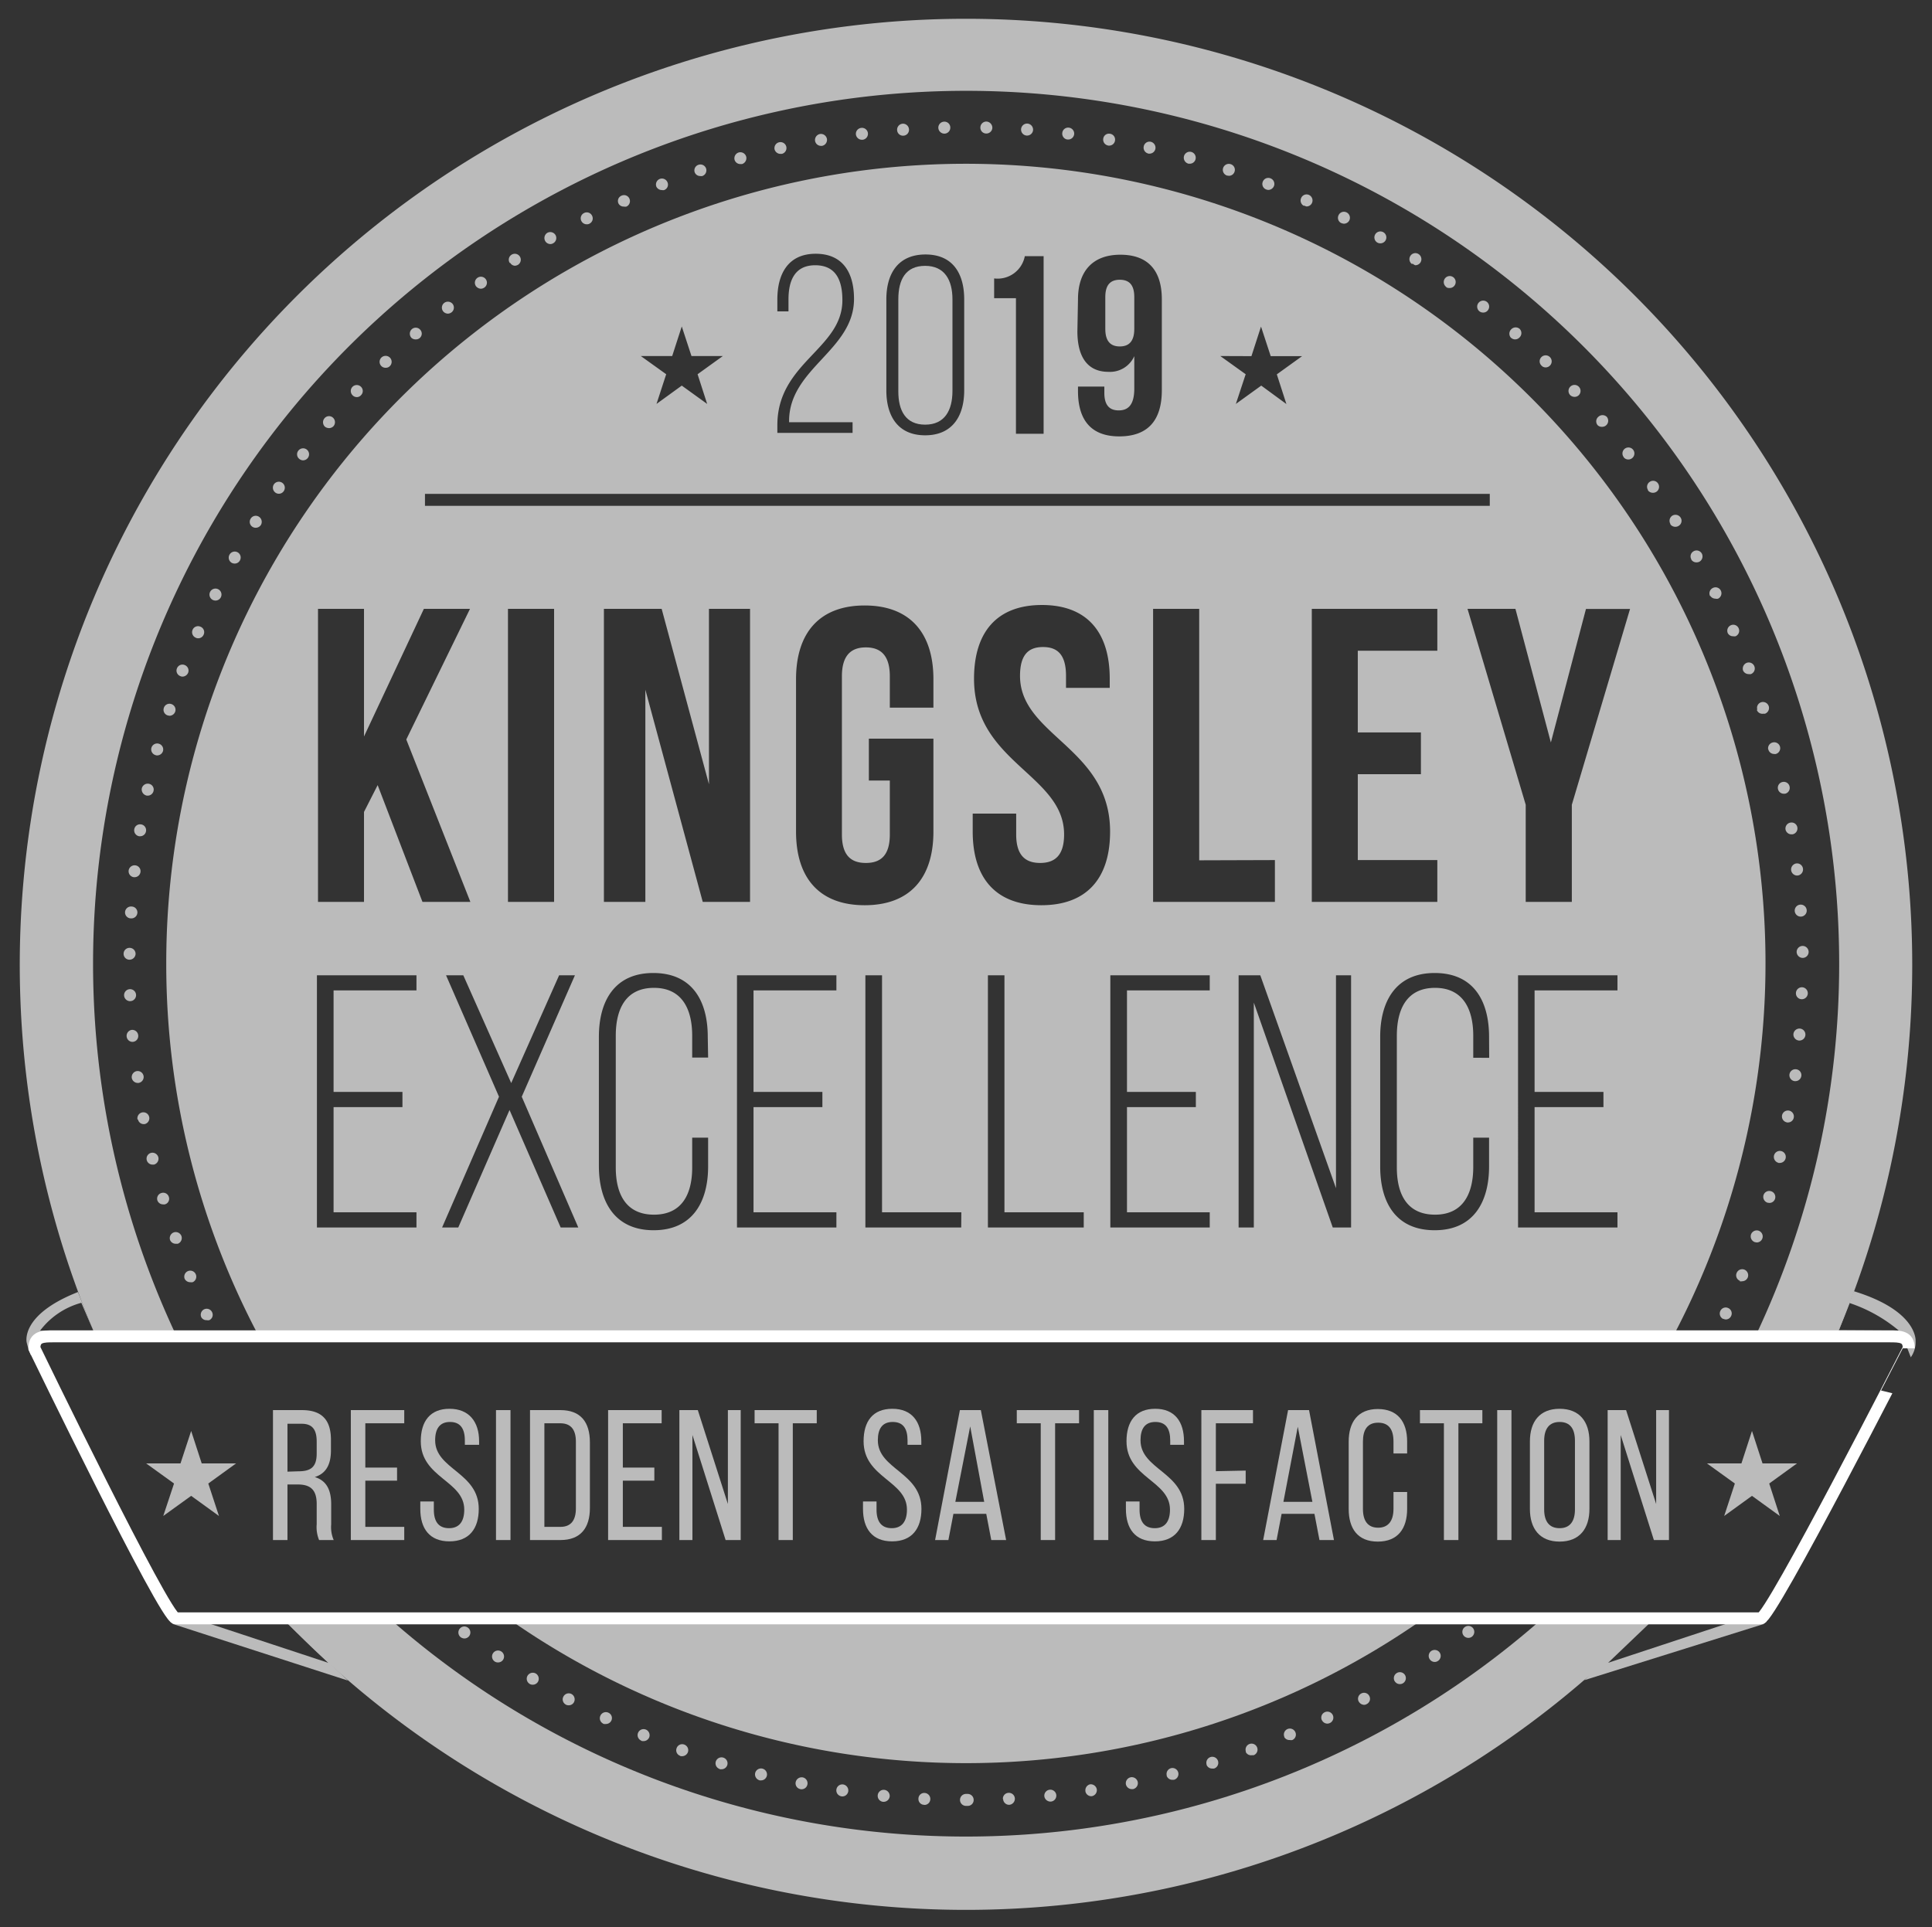 <svg id="Layer_1" data-name="Layer 1" xmlns="http://www.w3.org/2000/svg" viewBox="0 0 161.3 160.93"><rect x="0" y="0" width="161.3" height="160.93" fill="#333333" stroke="none"/><defs><style>.cls-1,.cls-2{fill:#bbb;}.cls-1,.cls-3{fill-rule:evenodd;}.cls-3{fill:none;stroke:#fff;stroke-miterlimit:10;}</style></defs><title>Artboard 1</title><path class="cls-1" d="M2.23,112.11s-.6-2.3,4.28-4.22l1.43,3.6-5.17.62-.18,1.08A5.94,5.94,0,0,1,2.23,112.11Zm5.56-1-1-2.32a6.41,6.41,0,0,0-3.44,2.32Z"/><path class="cls-1" d="M147.49,135.41l-.26.21-14.95,4.68,4.78-5.09,10.43-.07Zm-9.63,0-3.6,3.44,10.43-3.44Z"/><path class="cls-1" d="M14.2,135.14h9.38l5.48,5.2-14.6-4.72-.26-.21Zm2.8.28,10.43,3.44-3.6-3.44Z"/><path class="cls-2" d="M80.15,150.3a.5.5,0,0,1,.5-.5h.14a.5.5,0,0,1,.5.5h0a.49.49,0,0,1-.49.5h-.15A.5.5,0,0,1,80.15,150.3Zm-3,.41a.48.48,0,0,1-.47-.52h0a.48.48,0,0,1,.52-.47h0a.5.5,0,0,1,.47.53h0a.49.49,0,0,1-.49.47h0Zm6.58-.48a.49.49,0,0,1,.47-.52h0a.5.5,0,0,1,.53.47h0a.51.51,0,0,1-.48.53h0A.5.5,0,0,1,83.75,150.23Zm-10,.23a.5.5,0,0,1-.45-.55h0a.5.5,0,0,1,.55-.45h0a.51.51,0,0,1,.45.55h0a.51.51,0,0,1-.5.45h0ZM87.19,150a.5.5,0,0,1,.45-.55h0a.5.5,0,0,1,.55.45h0a.5.5,0,0,1-.45.54h0A.52.52,0,0,1,87.19,150Zm-16.94,0a.5.5,0,0,1-.42-.57h0a.5.5,0,0,1,.57-.42h0a.51.51,0,0,1,.42.57h0a.5.5,0,0,1-.49.43h-.08Zm20.37-.44A.51.51,0,0,1,91,149h0a.51.51,0,0,1,.57.42h0a.51.51,0,0,1-.42.57h-.08A.5.5,0,0,1,90.62,149.59Zm-23.79-.16a.49.49,0,0,1-.4-.58h0a.51.51,0,0,1,.59-.4h0a.5.5,0,0,1,.39.59h0a.49.49,0,0,1-.49.4h-.09ZM94,149a.51.51,0,0,1,.4-.59h0a.51.51,0,0,1,.59.4h0a.51.51,0,0,1-.4.59h-.09A.51.51,0,0,1,94,149Zm-30.59-.34a.51.51,0,0,1-.36-.61h0a.5.5,0,0,1,.61-.36h0a.5.5,0,0,1,.36.61h0a.5.5,0,0,1-.48.37h-.13Zm34-.4a.5.5,0,0,1,.36-.61h0a.5.5,0,0,1,.6.36h0a.5.5,0,0,1-.36.61h0l-.12,0h0A.49.49,0,0,1,97.4,148.27Zm-37.32-.54h0a.5.5,0,0,1-.33-.62h0a.5.5,0,0,1,.63-.33h0a.5.5,0,0,1,.33.62h0a.5.5,0,0,1-.48.35h0A.39.39,0,0,1,60.08,147.73Zm40.65-.37a.5.5,0,0,1,.33-.63h0a.5.5,0,0,1,.62.33h0a.5.5,0,0,1-.33.63h0l-.15,0h0A.49.49,0,0,1,100.73,147.36Zm-43.95-.73a.49.49,0,0,1-.3-.64h0a.49.49,0,0,1,.64-.3h0a.5.5,0,0,1,.3.64h0a.52.52,0,0,1-.47.33h0A.47.47,0,0,1,56.78,146.63Zm47.23-.35a.5.5,0,0,1,.3-.64h0a.5.5,0,0,1,.64.3h0a.5.5,0,0,1-.3.64h0l-.17,0h0A.48.48,0,0,1,104,146.28Zm-50.48-.92a.5.5,0,0,1-.27-.65h0a.5.5,0,0,1,.66-.27h0a.51.51,0,0,1,.27.65h0a.51.51,0,0,1-.47.31h0A.43.43,0,0,1,53.53,145.36Zm53.69-.31a.5.5,0,0,1,.27-.66h0a.5.5,0,0,1,.65.27h0a.49.49,0,0,1-.26.65h0a.48.48,0,0,1-.2,0h0A.5.5,0,0,1,107.22,145.05Zm-56.87-1.11a.5.5,0,0,1-.23-.67h0a.5.5,0,0,1,.67-.24h0a.49.49,0,0,1,.24.66h0a.5.5,0,0,1-.45.28h0A.54.54,0,0,1,50.35,143.94Zm60-.29a.49.49,0,0,1,.24-.66h0a.5.5,0,0,1,.67.23h0a.5.5,0,0,1-.24.67h0a.54.54,0,0,1-.22.05h0A.51.51,0,0,1,110.37,143.65Zm-63.12-1.3a.49.49,0,0,1-.2-.67h0a.5.5,0,0,1,.68-.21h0a.51.51,0,0,1,.2.68h0a.49.49,0,0,1-.44.26h0A.53.53,0,0,1,47.25,142.35Zm66.2-.25a.49.49,0,0,1,.2-.67h0a.49.49,0,0,1,.68.2h0a.49.49,0,0,1-.2.67h0a.42.42,0,0,1-.24.07h0A.52.52,0,0,1,113.45,142.1Zm-69.22-1.48a.5.5,0,0,1-.17-.69h0a.51.51,0,0,1,.69-.17h0a.51.51,0,0,1,.17.69h0a.5.5,0,0,1-.43.24h0A.48.48,0,0,1,44.23,140.62Zm72.22-.22a.5.5,0,0,1,.17-.68h0a.5.5,0,0,1,.69.16h0a.5.5,0,0,1-.17.69h0a.48.48,0,0,1-.26.07h0A.5.5,0,0,1,116.45,140.4ZM41.3,138.74a.5.5,0,0,1-.13-.7h0a.5.5,0,0,1,.69-.13h0a.5.5,0,0,1,.14.69h0a.5.5,0,0,1-.42.22h0A.48.48,0,0,1,41.3,138.74Zm78.07-.18a.5.5,0,0,1,.13-.7h0a.51.51,0,0,1,.7.14h0a.5.5,0,0,1-.14.69h0a.47.47,0,0,1-.28.09h0A.5.5,0,0,1,119.37,138.56Zm-80.9-1.84a.5.5,0,0,1-.1-.7h0a.49.49,0,0,1,.7-.1h0a.5.5,0,0,1,.1.7h0a.51.51,0,0,1-.4.2h0A.57.57,0,0,1,38.47,136.72Zm83.72-.15a.5.5,0,0,1,.1-.7h0a.5.5,0,0,1,.7.1h0a.51.51,0,0,1-.1.7h0a.49.49,0,0,1-.3.1h0A.51.51,0,0,1,122.19,136.57ZM16.81,110a.5.5,0,0,1,.24-.67h0a.5.5,0,0,1,.66.25h0a.49.49,0,0,1-.24.66h0a.54.54,0,0,1-.21,0h0A.49.49,0,0,1,16.81,110Zm127.06.14a.5.5,0,0,1-.24-.67h0a.49.49,0,0,1,.66-.24h0a.49.49,0,0,1,.24.66h0a.49.49,0,0,1-.45.29h0A.52.52,0,0,1,143.87,110.12ZM15.42,106.79a.5.5,0,0,1,.28-.65h0a.5.5,0,0,1,.65.28h0a.5.5,0,0,1-.27.65h0a.72.72,0,0,1-.19,0h0A.51.51,0,0,1,15.42,106.79Zm129.84.16a.49.49,0,0,1-.27-.65h0a.5.5,0,0,1,.65-.28h0a.51.51,0,0,1,.28.65h0a.51.51,0,0,1-.47.32h0A.72.72,0,0,1,145.26,107ZM14.2,103.55a.51.51,0,0,1,.31-.64h0a.51.51,0,0,1,.64.31h0a.51.51,0,0,1-.31.64h0l-.17,0h0A.51.51,0,0,1,14.2,103.55Zm132.3.17a.51.51,0,0,1-.31-.64h0a.51.51,0,0,1,.64-.31h0a.51.51,0,0,1,.31.64h0a.5.5,0,0,1-.48.34h0ZM13.14,100.24h0a.49.49,0,0,1,.34-.62h0a.49.49,0,0,1,.62.34h0a.48.48,0,0,1-.34.61h0a.35.35,0,0,1-.14,0h0A.5.5,0,0,1,13.14,100.24Zm134.43.19a.51.51,0,0,1-.34-.62h0a.5.5,0,0,1,.62-.34h0a.5.5,0,0,1,.35.62h0a.49.49,0,0,1-.48.36h0ZM12.25,96.87a.5.5,0,0,1,.36-.6h0a.51.51,0,0,1,.61.37h0a.51.51,0,0,1-.37.61h-.12A.5.5,0,0,1,12.25,96.87Zm136.23.23a.51.51,0,0,1-.37-.61h0a.5.5,0,0,1,.6-.37h0a.5.5,0,0,1,.37.6h0a.5.5,0,0,1-.48.39h-.12Zm-137-3.62a.5.5,0,0,1,.4-.59h0a.5.5,0,0,1,.58.4h0a.5.5,0,0,1-.4.58H12A.49.49,0,0,1,11.52,93.48Zm137.7.24a.5.5,0,0,1-.4-.58h0a.5.5,0,0,1,.58-.4h0a.5.5,0,0,1,.4.58h0a.49.49,0,0,1-.49.41h-.09ZM11,90a.51.51,0,0,1,.43-.56h0a.5.5,0,0,1,.56.43h0a.5.5,0,0,1-.43.56h-.06A.51.51,0,0,1,11,90Zm138.83.28a.5.5,0,0,1-.43-.57h0a.5.5,0,0,1,.56-.42h0a.49.49,0,0,1,.43.56h0a.5.5,0,0,1-.49.43h-.07ZM10.58,86.59h0A.5.5,0,0,1,11,86h0a.5.5,0,0,1,.54.46h0a.49.49,0,0,1-.45.54h0A.49.49,0,0,1,10.58,86.59Zm139.61.3a.51.51,0,0,1-.46-.54h0a.51.51,0,0,1,.54-.46h0a.5.5,0,0,1,.46.54h0a.5.5,0,0,1-.5.46h0ZM10.36,83.12h0a.5.5,0,0,1,.48-.52h0a.5.5,0,0,1,.52.48h0a.5.5,0,0,1-.48.52h0A.5.5,0,0,1,10.36,83.12Zm140.06.32a.49.49,0,0,1-.48-.51h0a.5.5,0,0,1,.51-.49h0a.5.5,0,0,1,.48.52h0a.5.5,0,0,1-.49.48h0ZM10.81,80.14a.49.49,0,0,1-.49-.5h0a.49.49,0,0,1,.5-.49h0a.5.5,0,0,1,.5.5h0a.51.51,0,0,1-.5.49h0ZM150,79.5a.5.5,0,0,1,.5-.51h0a.5.5,0,0,1,.5.49h0a.5.5,0,0,1-.49.51h0A.51.51,0,0,1,150,79.5ZM10.91,76.69a.5.5,0,0,1-.47-.53h0A.5.5,0,0,1,11,75.7h0a.49.49,0,0,1,.47.52h0a.5.5,0,0,1-.5.47h0Zm138.93-.62a.5.5,0,0,1,.47-.53h0a.5.5,0,0,1,.53.47h0a.5.5,0,0,1-.47.53h0A.5.5,0,0,1,149.84,76.07ZM11.18,73.25a.5.5,0,0,1-.44-.55h0a.5.5,0,0,1,.55-.44h0a.49.49,0,0,1,.44.55h0a.5.5,0,0,1-.5.44h-.05Zm138.36-.59h0a.51.51,0,0,1,.44-.56h0a.5.5,0,0,1,.55.45h0a.51.51,0,0,1-.45.56H150A.51.51,0,0,1,149.54,72.66ZM11.62,69.83a.5.5,0,0,1-.41-.58h0a.49.49,0,0,1,.57-.41h0a.49.49,0,0,1,.41.57h0a.49.49,0,0,1-.49.42h-.08Zm137.45-.57a.5.5,0,0,1,.42-.57h0a.49.49,0,0,1,.57.41h0a.5.5,0,0,1-.41.57h-.08A.5.5,0,0,1,149.07,69.26ZM12.23,66.43a.52.52,0,0,1-.39-.6h0a.51.51,0,0,1,.6-.38h0a.49.49,0,0,1,.38.59h0a.5.5,0,0,1-.49.4h-.1Zm136.21-.54a.49.49,0,0,1,.38-.59h0a.49.49,0,0,1,.59.38h0a.5.5,0,0,1-.38.6h-.1A.5.5,0,0,1,148.44,65.89ZM13,63.06a.5.5,0,0,1-.36-.61h0a.5.5,0,0,1,.61-.35h0a.5.5,0,0,1,.36.61h0a.51.51,0,0,1-.49.37h0A.25.25,0,0,1,13,63.06Zm134.62-.5A.5.5,0,0,1,148,62h0a.5.5,0,0,1,.61.35h0a.5.5,0,0,1-.35.61h0a.32.32,0,0,1-.13,0h0A.5.5,0,0,1,147.63,62.56ZM14,59.74a.49.49,0,0,1-.32-.63h0a.49.49,0,0,1,.62-.32h0a.5.5,0,0,1,.33.63h0a.51.51,0,0,1-.48.35h0Zm132.72-.47a.49.49,0,0,1,.32-.63h0a.51.51,0,0,1,.63.33h0a.51.51,0,0,1-.32.63h0l-.16,0h0A.49.49,0,0,1,146.67,59.27ZM15.06,56.46a.49.49,0,0,1-.29-.64h0a.49.49,0,0,1,.64-.29h0a.5.5,0,0,1,.3.64h0a.52.52,0,0,1-.47.33h0A.39.39,0,0,1,15.06,56.46ZM145.53,56a.52.52,0,0,1,.3-.65h0a.5.5,0,0,1,.64.29h0a.5.5,0,0,1-.29.65h0a.57.57,0,0,1-.18,0h0A.51.51,0,0,1,145.53,56ZM16.34,53.25a.5.5,0,0,1-.26-.66h0a.49.49,0,0,1,.65-.26h0A.49.49,0,0,1,17,53h0a.49.49,0,0,1-.46.3h0A.43.43,0,0,1,16.34,53.25Zm127.91-.38a.5.5,0,0,1,.26-.66h0a.49.49,0,0,1,.65.26h0a.5.5,0,0,1-.26.66h0a.43.43,0,0,1-.19,0h0A.49.49,0,0,1,144.25,52.87ZM17.77,50.1a.5.5,0,0,1-.23-.67h0a.5.5,0,0,1,.67-.23h0a.5.5,0,0,1,.23.67h0a.5.5,0,0,1-.45.28h0A.54.54,0,0,1,17.77,50.1Zm125-.33a.5.5,0,0,1,.23-.67h0a.49.49,0,0,1,.67.22h0a.5.5,0,0,1-.23.67h0a.42.42,0,0,1-.22,0h0A.51.51,0,0,1,142.8,49.77ZM19.35,47a.5.5,0,0,1-.19-.68h0a.5.5,0,0,1,.68-.2h0a.5.5,0,0,1,.19.68h0a.49.49,0,0,1-.44.26h0A.53.53,0,0,1,19.35,47Zm121.86-.29a.49.49,0,0,1,.19-.68h0a.5.5,0,0,1,.68.19h0a.51.51,0,0,1-.19.68h0a.54.54,0,0,1-.25.06h0A.5.5,0,0,1,141.21,46.74ZM21.09,44a.49.49,0,0,1-.16-.69h0a.49.49,0,0,1,.69-.16h0a.51.51,0,0,1,.16.69h0a.51.51,0,0,1-.43.23h0A.48.48,0,0,1,21.09,44Zm118.37-.25a.51.51,0,0,1,.16-.69h0a.51.51,0,0,1,.69.16h0a.49.49,0,0,1-.16.69h0a.5.5,0,0,1-.26.08h0A.52.52,0,0,1,139.46,43.79ZM23,41.14a.51.51,0,0,1-.13-.7h0a.5.5,0,0,1,.7-.12h0a.5.5,0,0,1,.12.69h0a.49.49,0,0,1-.41.22h0A.47.47,0,0,1,23,41.14Zm114.6-.21a.49.49,0,0,1,.13-.69h0a.49.49,0,0,1,.69.12h0a.5.5,0,0,1-.12.7h0a.52.52,0,0,1-.29.09h0A.52.52,0,0,1,137.57,40.93ZM25,38.33a.49.49,0,0,1-.09-.7h0a.5.5,0,0,1,.7-.09h0a.5.5,0,0,1,.09.7h0a.51.51,0,0,1-.4.2h0A.5.5,0,0,1,25,38.33Zm110.56-.16h0a.5.5,0,0,1,.09-.7h0a.5.5,0,0,1,.7.09h0a.5.5,0,0,1-.09.7h0a.51.51,0,0,1-.31.11h0A.49.49,0,0,1,135.55,38.17ZM27.14,35.64a.51.51,0,0,1-.05-.71h0a.49.49,0,0,1,.7-.06h0a.51.51,0,0,1,.06.71h0a.52.52,0,0,1-.38.17h0A.57.57,0,0,1,27.14,35.64Zm106.25-.13a.49.49,0,0,1,.05-.7h0a.51.51,0,0,1,.71,0h0a.51.51,0,0,1-.06.71h0a.49.49,0,0,1-.32.12h0A.49.49,0,0,1,133.39,35.51ZM29.43,33a.5.5,0,0,1,0-.7h0a.5.5,0,0,1,.71,0h0a.49.49,0,0,1,0,.7h0a.46.46,0,0,1-.36.16h0A.49.49,0,0,1,29.43,33ZM131.1,33a.5.5,0,0,1,0-.71h0a.5.5,0,0,1,.71,0h0a.5.5,0,0,1,0,.71h0a.49.49,0,0,1-.34.14h0A.52.52,0,0,1,131.1,33ZM31.84,30.57a.5.5,0,0,1,0-.71h0a.51.51,0,0,1,.71,0h0a.5.5,0,0,1,0,.71h0a.45.45,0,0,1-.34.14h0A.49.49,0,0,1,31.84,30.57Zm96.85-.05a.49.49,0,0,1,0-.7h0a.5.5,0,0,1,.71,0h0a.5.5,0,0,1,0,.71h0a.49.49,0,0,1-.36.15h0A.45.45,0,0,1,128.69,30.52Zm-94.33-2.3a.51.51,0,0,1,0-.71h0a.49.49,0,0,1,.7,0h0a.48.48,0,0,1,0,.7h0a.48.48,0,0,1-.33.13h0A.52.52,0,0,1,34.36,28.22Zm91.8,0a.51.51,0,0,1,0-.71h0a.51.51,0,0,1,.71-.05h0a.5.5,0,0,1,0,.71h0a.5.5,0,0,1-.37.17h0A.5.5,0,0,1,126.16,28.21ZM37,26a.5.5,0,0,1,.08-.7h0a.51.51,0,0,1,.71.08h0a.5.5,0,0,1-.09.7h0a.51.51,0,0,1-.31.11h0A.52.52,0,0,1,37,26Zm86.52,0a.5.5,0,0,1-.08-.71h0a.5.5,0,0,1,.7-.08h0a.5.5,0,0,1,.08.7h0a.48.48,0,0,1-.39.19h0A.5.5,0,0,1,123.52,26ZM39.74,23.9a.5.5,0,0,1,.12-.7h0a.5.5,0,0,1,.7.12h0a.49.49,0,0,1-.12.69h0a.53.53,0,0,1-.29.1h0A.54.54,0,0,1,39.74,23.9Zm81,.06a.51.51,0,0,1-.11-.7h0a.5.5,0,0,1,.69-.12h0a.5.5,0,0,1,.12.7h0a.49.49,0,0,1-.41.21h0A.52.52,0,0,1,120.77,24Zm-78.18-2a.49.49,0,0,1,.15-.69h0a.5.5,0,0,1,.69.15h0a.5.5,0,0,1-.15.69h0a.56.56,0,0,1-.27.08h0A.48.48,0,0,1,42.59,21.94Zm75.34.1a.5.5,0,0,1-.15-.69h0a.49.49,0,0,1,.69-.15h0a.51.51,0,0,1,.15.7h0a.52.52,0,0,1-.42.23h0A.53.53,0,0,1,117.93,22ZM45.52,20.13a.51.51,0,0,1,.18-.69h0a.51.51,0,0,1,.68.19h0a.5.5,0,0,1-.19.68h0a.45.45,0,0,1-.25.07h0A.5.5,0,0,1,45.52,20.13Zm69.48.13a.5.5,0,0,1-.19-.68h0a.5.5,0,0,1,.68-.19h0a.5.5,0,0,1,.19.68h0a.5.5,0,0,1-.44.25h0A.5.5,0,0,1,115,20.26Zm-66.46-1.8a.49.49,0,0,1,.22-.67h0a.49.49,0,0,1,.67.22h0a.49.49,0,0,1-.22.67h0a.44.44,0,0,1-.22.05h0A.5.5,0,0,1,48.54,18.46Zm63.44.17a.49.49,0,0,1-.22-.67h0a.49.49,0,0,1,.67-.22h0a.5.5,0,0,1,.22.67h0a.51.51,0,0,1-.45.27h0A.59.59,0,0,1,112,18.63ZM51.64,17a.48.48,0,0,1,.25-.66h0a.49.49,0,0,1,.66.25h0a.5.5,0,0,1-.25.66h0a.52.52,0,0,1-.21,0h0A.49.49,0,0,1,51.64,17Zm57.24.2a.5.5,0,0,1-.25-.66h0a.49.49,0,0,1,.66-.26h0a.51.51,0,0,1,.25.66h0a.5.5,0,0,1-.46.3h0A.45.45,0,0,1,108.88,17.15ZM54.8,15.59a.5.5,0,0,1,.29-.65h0a.5.5,0,0,1,.64.29h0a.48.48,0,0,1-.28.64h0a.39.39,0,0,1-.18,0h0A.51.51,0,0,1,54.8,15.59Zm50.91.23h0a.49.49,0,0,1-.28-.65h0a.49.49,0,0,1,.64-.28h0a.5.5,0,0,1,.29.65h0a.52.52,0,0,1-.47.32h0A.58.58,0,0,1,105.71,15.82ZM58,14.39a.49.49,0,0,1,.32-.63h0a.5.5,0,0,1,.63.31h0a.5.5,0,0,1-.32.63h0a.41.41,0,0,1-.16,0h0A.49.49,0,0,1,58,14.39Zm44.44.27a.5.5,0,0,1-.32-.64h0a.5.5,0,0,1,.63-.31h0a.49.49,0,0,1,.32.63h0a.49.49,0,0,1-.47.34h0ZM61.33,13.35a.51.51,0,0,1,.35-.62h0a.51.51,0,0,1,.62.35h0a.52.52,0,0,1-.35.62h-.14A.5.5,0,0,1,61.33,13.35Zm37.87.31a.51.51,0,0,1-.35-.62h0a.5.5,0,0,1,.62-.35h0a.5.5,0,0,1,.34.62h0a.49.49,0,0,1-.48.36H99.2ZM64.67,12.48a.5.5,0,0,1,.38-.6h0a.5.5,0,0,1,.6.38h0a.5.5,0,0,1-.38.59h0l-.11,0h0A.51.51,0,0,1,64.67,12.48Zm31.2.34h0a.5.5,0,0,1-.38-.6h0a.49.49,0,0,1,.59-.38h0a.51.51,0,0,1,.38.6h0a.5.5,0,0,1-.48.39h-.12ZM68.05,11.77a.51.51,0,0,1,.41-.58h0a.51.51,0,0,1,.58.41h0a.51.51,0,0,1-.41.58h-.08A.5.5,0,0,1,68.05,11.77Zm24.46.38a.5.5,0,0,1-.4-.58h0a.48.48,0,0,1,.57-.4h0a.49.49,0,0,1,.41.57h0a.49.49,0,0,1-.49.42h-.09Zm-21.05-.91a.5.5,0,0,1,.44-.56h0a.5.5,0,0,1,.56.43h0a.5.5,0,0,1-.44.56H72A.51.51,0,0,1,71.46,11.24Zm17.66.41a.49.49,0,0,1-.43-.56h0a.49.49,0,0,1,.55-.43h0a.5.5,0,0,1,.44.55h0a.5.5,0,0,1-.5.44h-.06ZM74.9,10.87a.5.5,0,0,1,.46-.54h0a.5.5,0,0,1,.53.47h0a.49.49,0,0,1-.46.53h0A.49.49,0,0,1,74.9,10.87Zm10.81.45a.5.5,0,0,1-.46-.54h0a.5.5,0,0,1,.53-.46h0a.51.51,0,0,1,.47.54h0a.5.5,0,0,1-.5.46h0Zm-7.37-.65a.5.5,0,0,1,.49-.51h0a.49.49,0,0,1,.51.49h0a.5.5,0,0,1-.48.51h0A.51.51,0,0,1,78.34,10.67Zm4,.48a.49.49,0,0,1-.49-.51h0a.5.5,0,0,1,.51-.49h0a.52.52,0,0,1,.49.52h0a.5.5,0,0,1-.5.48h0Z"/><path class="cls-2" d="M139.68,111.6A66.76,66.76,0,1,0,13.88,80.46a66.28,66.28,0,0,0,7.74,31.14Zm-92.87-9.1-4.27-9.81-4.28,9.81H36.91l4.75-10.92L37.24,81.44h1.44l4,9,4-9H48L43.56,91.58l4.72,10.92Zm-4.4-27.19V50.84h3.85V75.31Zm16.71,13H57.79V86.49c0-2.26-.87-4-3.19-4s-3.19,1.71-3.19,4v11c0,2.26.88,3.94,3.19,3.94s3.19-1.68,3.19-3.94V95h1.33v2.4c0,3-1.33,5.33-4.55,5.33S50,100.39,50,97.35V86.58c0-3,1.32-5.33,4.54-5.33s4.55,2.29,4.55,5.33Zm-8.7-13V50.84h4.82l3.95,14.65V50.84h3.43V75.31H58.67L53.88,57.59V75.31ZM69.83,82.7H62.91v8.48h5.75v1.27H62.91v8.78h6.92v1.27h-8.3V81.44h8.3ZM66.46,69.44V56.72c0-3.92,2-6.16,5.73-6.16s5.74,2.24,5.74,6.16v2.37H74.29V56.47c0-1.75-.77-2.41-2-2.41s-2,.66-2,2.41V69.68c0,1.75.76,2.38,2,2.38s2-.63,2-2.38v-4.5H72.54v-3.5h5.39v7.76c0,3.92-2,6.15-5.74,6.15S66.46,73.36,66.46,69.44ZM80.25,102.5h-8V81.44h1.39v19.79h6.62Zm10.23,0h-8V81.44h1.38v19.79h6.62ZM86.94,75.59c-3.77,0-5.73-2.23-5.73-6.15v-1.5h3.63v1.74c0,1.75.77,2.38,2,2.38s2-.63,2-2.38c0-5-7.52-6-7.52-13,0-3.92,1.93-6.16,5.67-6.16s5.66,2.24,5.66,6.16v.76H89v-1c0-1.75-.69-2.41-1.92-2.41s-1.92.66-1.92,2.41c0,5,7.52,6,7.52,13C92.68,73.36,90.72,75.59,86.94,75.59ZM101,82.7H94.09v8.48h5.75v1.27H94.09v8.78H101v1.27h-8.3V81.44H101Zm5.44-10.88v3.49H96.27V50.84h3.85v21Zm6.36,30.68h-1.53l-6.59-18.78V102.5h-1.27V81.44h1.81l6.32,17.78V81.44h1.26Zm5.83-41.34v3.49h-5.27v7.17H120v3.49H109.52V50.84H120v3.5h-6.64v6.82Zm5.7,27.17H123V86.49c0-2.26-.88-4-3.19-4s-3.19,1.71-3.19,4v11c0,2.26.87,3.94,3.19,3.94S123,99.7,123,97.44V95h1.32v2.4c0,3-1.32,5.33-4.54,5.33s-4.55-2.29-4.55-5.33V86.58c0-3,1.33-5.33,4.55-5.33s4.54,2.29,4.54,5.33Zm10.71-5.63h-6.92v8.48h5.75v1.27h-5.75v8.78h6.92v1.27h-8.3V81.44h8.3ZM129.48,62l2.93-11.15h3.68L131.23,67.2v8.11h-3.85V67.2l-4.86-16.36h4Zm-25-32.26.8-2.47.81,2.47h2.62l-2.11,1.52.8,2.48L105.3,32.2l-2.12,1.53.82-2.48-2.12-1.52ZM90,25c0-2.38,1.25-3.73,3.54-3.73S97,22.57,97,25v7.58c0,2.51-1.15,3.86-3.56,3.86S90,35,90,32.66v-.38H92.2v.53c0,1.06.46,1.46,1.2,1.46s1.3-.4,1.3-1.82V29.74a2.22,2.22,0,0,1-2.16,1.31c-1.72,0-2.59-1.21-2.59-3.39ZM83,23.25a2.31,2.31,0,0,0,2.56-1.86h1.57V36.22H84.82V24.9H83ZM74,25c0-2.18,1-3.75,3.27-3.75S80.5,22.83,80.5,25V32.6c0,2.16-1,3.75-3.26,3.75S74,34.76,74,32.6ZM64.9,35.5c0-5.23,5.43-6.36,5.43-10.43,0-1.71-.57-2.92-2.27-2.92S65.83,23.42,65.83,25v1H64.9v-1c0-2.14.91-3.81,3.2-3.81s3.2,1.61,3.2,3.77c0,4.28-5.36,5.77-5.42,10.13v.17h5.3v.89H64.9Zm-8.78-5.77.8-2.47.81,2.47h2.62l-2.11,1.52.8,2.48L56.92,32.2l-2.11,1.53.81-2.48L53.5,29.73ZM35.48,41.24h88.9v1H35.48Zm-8.93,9.6h3.84V61.5l5-10.66h3.85L33.92,61.75l5.35,13.56h-4l-3.74-9.75L30.39,67.8v7.51H26.55Zm8.22,30.6V82.7H27.85v8.48H33.6v1.27H27.85v8.78h6.92v1.27H26.46V81.44Z"/><path class="cls-2" d="M42.4,135.14a66.55,66.55,0,0,0,76.5,0Z"/><path class="cls-2" d="M14.75,111.6a72.89,72.89,0,1,1,138.8-31.14,72.49,72.49,0,0,1-7,31.14h6.75A79,79,0,1,0,8,111.6Z"/><path class="cls-2" d="M128.79,135.14a72.72,72.72,0,0,1-96.29,0H23.61a79,79,0,0,0,114.08,0Z"/><path class="cls-2" d="M77.24,35.46c1.63,0,2.28-1.19,2.28-2.82V25c0-1.61-.65-2.8-2.28-2.8S75,23.34,75,25v7.69C75,34.27,75.6,35.46,77.24,35.46Z"/><path class="cls-2" d="M93.49,28.93c.74,0,1.21-.4,1.21-1.46V24.8c0-1.06-.47-1.44-1.21-1.44s-1.21.38-1.21,1.44v2.67C92.28,28.53,92.75,28.93,93.49,28.93Z"/><polygon class="cls-2" points="146.27 119.49 147.15 122.2 150.03 122.2 147.71 123.88 148.59 126.59 146.27 124.91 143.95 126.59 144.84 123.88 142.51 122.2 145.39 122.2 146.27 119.49"/><polygon class="cls-2" points="15.96 119.49 16.84 122.2 19.71 122.2 17.39 123.88 18.28 126.59 15.96 124.91 13.63 126.59 14.53 123.88 12.2 122.2 15.07 122.2 15.96 119.49"/><path class="cls-2" d="M25.21,117.75c1.71,0,2.42.87,2.42,2.48v.88c0,1.2-.42,1.94-1.35,2.23,1,.3,1.37,1.11,1.37,2.27v1.69a2.72,2.72,0,0,0,.21,1.3H26.64a2.85,2.85,0,0,1-.2-1.32v-1.7c0-1.23-.58-1.62-1.58-1.62H24v4.64H22.79V117.75Zm-.31,5.11c1,0,1.54-.31,1.54-1.48v-1c0-1-.36-1.49-1.26-1.49H24v4Z"/><path class="cls-2" d="M33.15,122.55v1.09H30.5v3.86h3.25v1.1H29.29V117.75h4.46v1.1H30.5v3.7Z"/><path class="cls-2" d="M40,120.35v.3H38.81v-.36c0-1-.38-1.55-1.24-1.55s-1.24.57-1.24,1.53c0,2.44,3.64,2.67,3.64,5.73,0,1.64-.79,2.71-2.45,2.71s-2.43-1.07-2.43-2.71v-.62h1.13v.68c0,1,.4,1.55,1.27,1.55s1.27-.58,1.27-1.55c0-2.42-3.63-2.65-3.63-5.71,0-1.67.78-2.71,2.4-2.71S40,118.71,40,120.35Z"/><path class="cls-2" d="M42.62,117.75V128.6H41.41V117.75Z"/><path class="cls-2" d="M46.79,117.75c1.69,0,2.46,1,2.46,2.7v5.47c0,1.66-.77,2.68-2.46,2.68H44.25V117.75Zm0,9.75c.87,0,1.29-.54,1.29-1.54v-5.58c0-1-.42-1.53-1.3-1.53H45.45v8.65Z"/><path class="cls-2" d="M54.63,122.55v1.09H52v3.86h3.26v1.1H50.77V117.75h4.47v1.1H52v3.7Z"/><path class="cls-2" d="M57.81,128.6H56.72V117.75h1.54l2.51,7.84v-7.84h1.07V128.6H60.58l-2.77-8.77Z"/><path class="cls-2" d="M65,128.6v-9.75H63v-1.1h5.19v1.1h-2v9.75Z"/><path class="cls-2" d="M76.92,120.35v.3H75.77v-.36c0-1-.37-1.55-1.24-1.55s-1.24.57-1.24,1.53c0,2.44,3.64,2.67,3.64,5.73,0,1.64-.79,2.71-2.45,2.71s-2.43-1.07-2.43-2.71v-.62h1.13v.68c0,1,.41,1.55,1.27,1.55s1.27-.58,1.27-1.55c0-2.42-3.62-2.65-3.62-5.71,0-1.67.77-2.71,2.4-2.71S76.92,118.71,76.92,120.35Z"/><path class="cls-2" d="M79.6,126.41l-.42,2.19H78.07l2.07-10.85h1.75L84,128.6H82.76l-.42-2.19Zm.16-1h2.41L81,119.11Z"/><path class="cls-2" d="M86.89,128.6v-9.75h-2v-1.1h5.2v1.1h-2v9.75Z"/><path class="cls-2" d="M92.53,117.75V128.6H91.32V117.75Z"/><path class="cls-2" d="M98.85,120.35v.3H97.7v-.36c0-1-.37-1.55-1.24-1.55s-1.24.57-1.24,1.53c0,2.44,3.65,2.67,3.65,5.73,0,1.64-.79,2.71-2.45,2.71S94,127.64,94,126v-.62h1.14v.68c0,1,.4,1.55,1.27,1.55s1.27-.58,1.27-1.55c0-2.42-3.63-2.65-3.63-5.71,0-1.67.78-2.71,2.4-2.71S98.85,118.71,98.85,120.35Z"/><path class="cls-2" d="M104,122.8v1.1h-2.49v4.7h-1.21V117.75h4.31v1.1h-3.1v4Z"/><path class="cls-2" d="M107,126.41l-.42,2.19h-1.12l2.08-10.85h1.75l2.08,10.85h-1.21l-.42-2.19Zm.15-1h2.42l-1.22-6.27Z"/><path class="cls-2" d="M117.48,120.37v1h-1.14v-1c0-1-.39-1.57-1.28-1.57s-1.27.59-1.27,1.57V126c0,1,.41,1.57,1.27,1.57s1.28-.59,1.28-1.57v-1.41h1.14V126c0,1.64-.77,2.73-2.45,2.73s-2.43-1.09-2.43-2.73v-5.61c0-1.64.77-2.73,2.43-2.73S117.48,118.73,117.48,120.37Z"/><path class="cls-2" d="M120.55,128.6v-9.75h-2v-1.1h5.21v1.1h-2v9.75Z"/><path class="cls-2" d="M126.19,117.75V128.6H125V117.75Z"/><path class="cls-2" d="M127.73,120.37c0-1.66.82-2.73,2.48-2.73s2.49,1.07,2.49,2.73V126c0,1.64-.82,2.73-2.49,2.73s-2.48-1.09-2.48-2.73Zm1.19,5.67c0,1,.42,1.57,1.29,1.57s1.28-.58,1.28-1.57v-5.73c0-1-.4-1.57-1.28-1.57s-1.29.59-1.29,1.57Z"/><path class="cls-2" d="M135.31,128.6h-1.09V117.75h1.54l2.51,7.84v-7.84h1.07V128.6h-1.26l-2.77-8.77Z"/><path class="cls-1" d="M159.53,113.34l-.57-1.48-5.57-.41,1.38-3.63c5.39,1.65,5.16,4.17,5.16,4.17A2.18,2.18,0,0,1,159.53,113.34Zm-1-2.23a12.5,12.5,0,0,0-4.17-2.32l-.86,2.29Z"/><path class="cls-3" d="M147,135.14H14.68c-.89,0-11.81-22.55-11.81-22.55,0-1,.73-1,1.62-1H157.74c.89,0,1.62,0,1.62,1C159.36,112.59,147.84,135.14,147,135.14Z"/></svg>